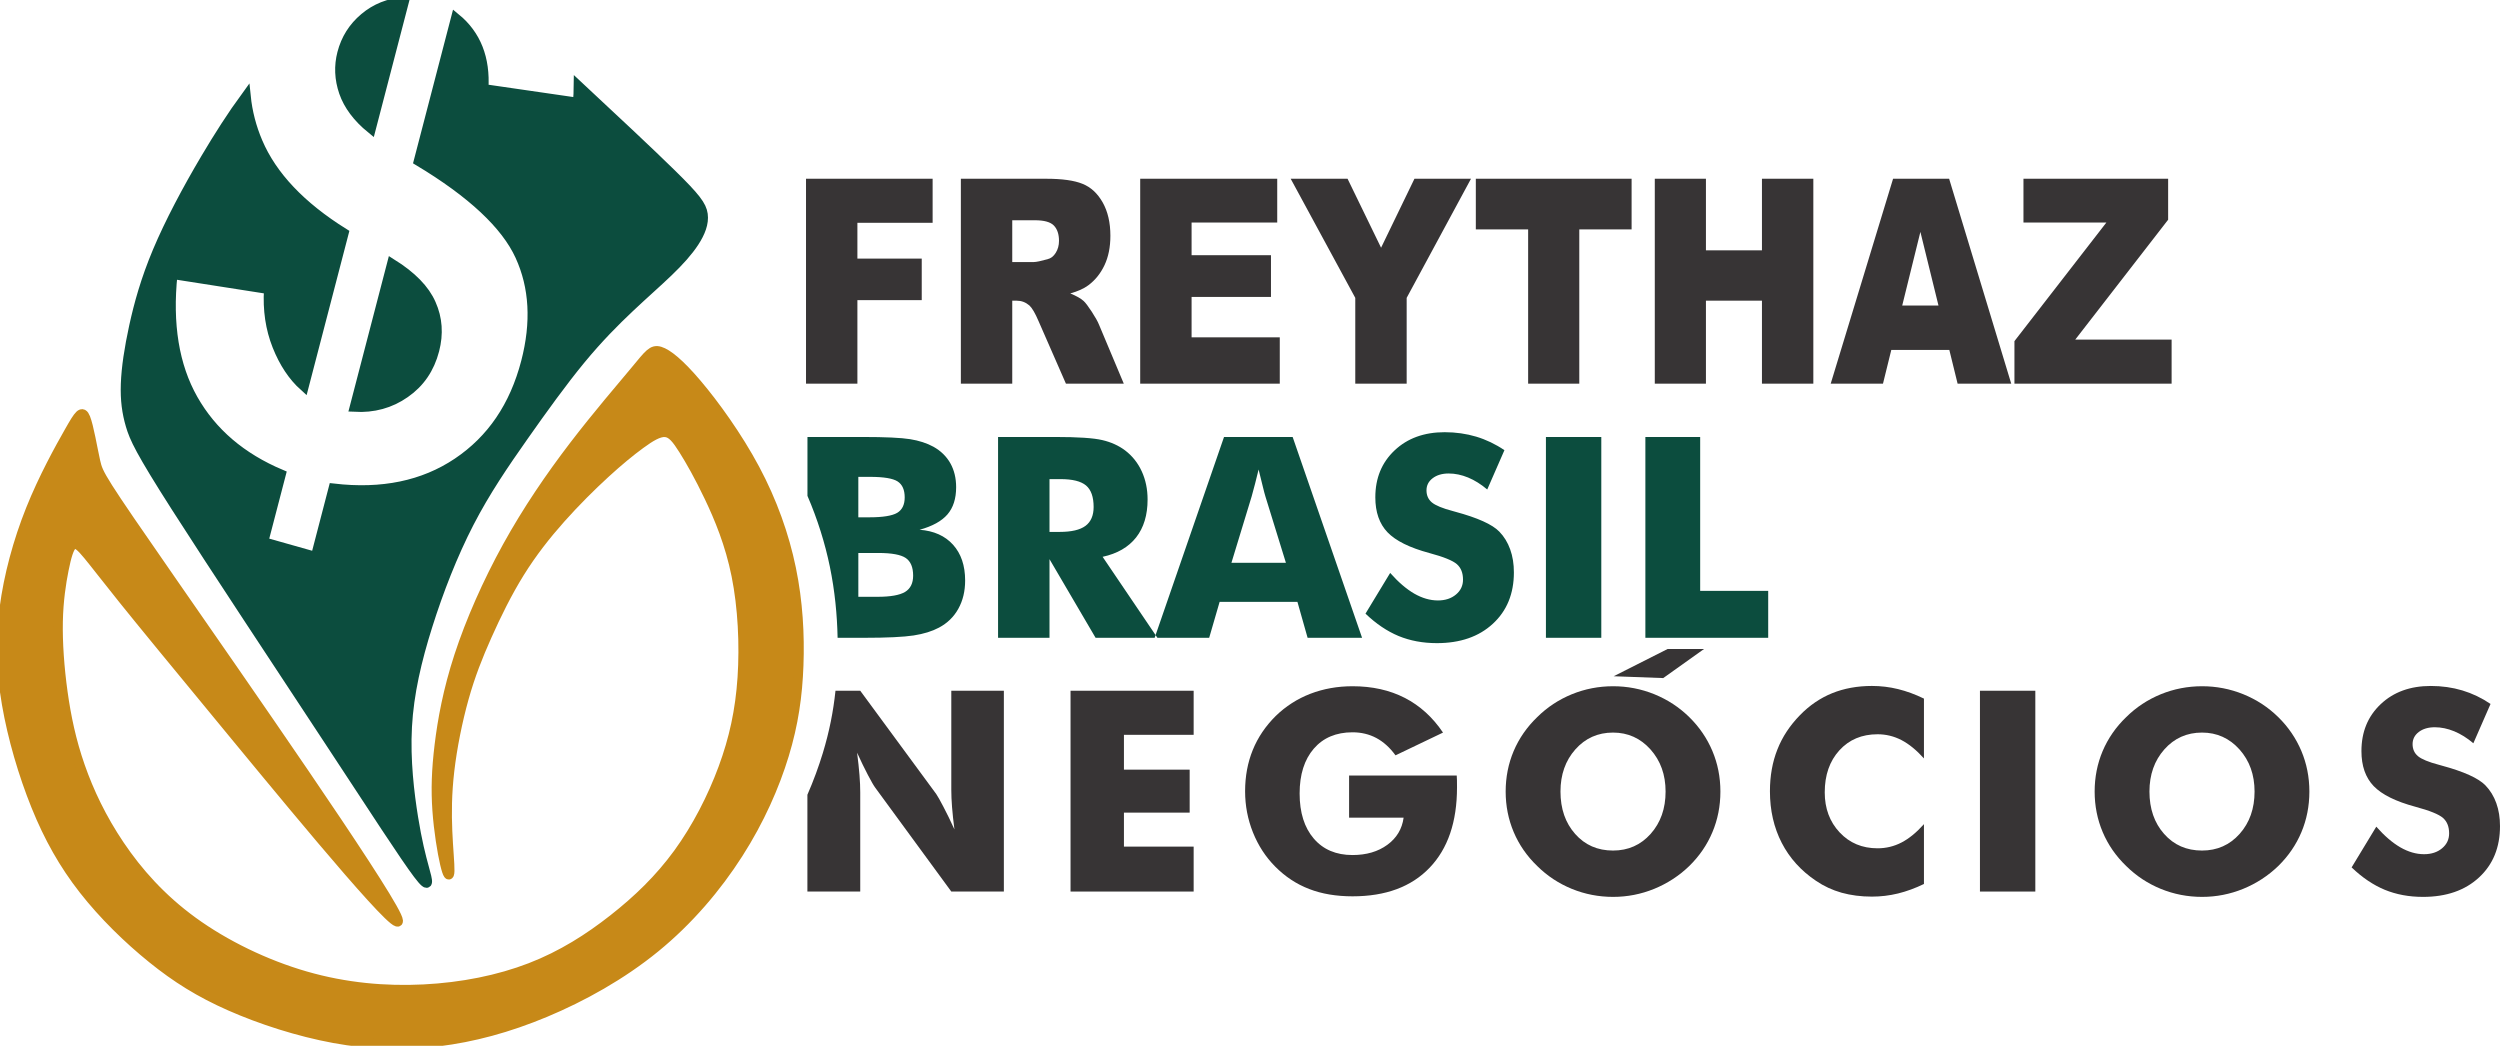 <svg width="200" height="84" viewBox="0 0 200 84" fill="none" xmlns="http://www.w3.org/2000/svg">
<g clip-path="url(#clip0_210_4)">
<path fill-rule="evenodd" clip-rule="evenodd" d="M68.667 41.385H69.543C70.626 41.385 71.368 41.265 71.773 41.029C72.174 40.789 72.376 40.377 72.376 39.793C72.376 39.187 72.189 38.763 71.811 38.516C71.436 38.273 70.701 38.149 69.611 38.149H68.666V41.385H68.667ZM64.597 39.669V34.958H69.008C70.822 34.958 72.088 35.018 72.811 35.134C73.531 35.251 74.149 35.453 74.67 35.737C75.262 36.067 75.715 36.509 76.027 37.059C76.338 37.614 76.491 38.25 76.491 38.977C76.491 39.891 76.259 40.617 75.794 41.156C75.33 41.692 74.588 42.1 73.568 42.381C74.708 42.467 75.603 42.867 76.244 43.579C76.888 44.294 77.211 45.246 77.211 46.44C77.211 47.294 77.031 48.047 76.668 48.698C76.308 49.35 75.787 49.855 75.116 50.211C74.569 50.503 73.891 50.713 73.089 50.837C72.283 50.96 70.968 51.024 69.139 51.024H67.008C66.971 49.186 66.788 47.27 66.389 45.336C66 43.45 65.406 41.547 64.597 39.669L64.597 39.669ZM68.667 47.744H70.203C71.241 47.744 71.975 47.612 72.406 47.354C72.837 47.092 73.051 46.657 73.051 46.051C73.051 45.377 72.853 44.909 72.459 44.639C72.065 44.373 71.335 44.238 70.27 44.238H68.667V47.744H68.667ZM79.845 51.024V34.958H84.432C86.223 34.958 87.475 35.041 88.179 35.206C88.884 35.37 89.495 35.647 90.008 36.033C90.585 36.471 91.031 37.033 91.342 37.711C91.653 38.393 91.807 39.142 91.807 39.962C91.807 41.205 91.499 42.216 90.889 42.995C90.274 43.774 89.382 44.291 88.209 44.545L92.594 51.024H87.647L83.96 44.733V51.024H79.845ZM83.96 42.553H84.769C85.714 42.553 86.403 42.392 86.838 42.07C87.272 41.748 87.49 41.242 87.49 40.557C87.49 39.752 87.287 39.179 86.883 38.838C86.474 38.497 85.796 38.329 84.837 38.329H83.96V42.553H83.96ZM98.514 45.025H102.873L101.235 39.722C101.186 39.561 101.115 39.302 101.029 38.943C100.939 38.583 100.827 38.123 100.688 37.561C100.594 37.954 100.501 38.333 100.407 38.692C100.317 39.048 100.223 39.392 100.13 39.722L98.514 45.025ZM92.372 51.024L97.922 34.958H103.412L108.966 51.024H104.608L103.794 48.148H97.57L96.734 51.024H92.372H92.372ZM111.214 45.834C111.866 46.571 112.507 47.122 113.14 47.489C113.774 47.852 114.403 48.036 115.033 48.036C115.617 48.036 116.101 47.878 116.475 47.564C116.854 47.249 117.041 46.852 117.041 46.369C117.041 45.837 116.88 45.425 116.554 45.137C116.228 44.849 115.494 44.549 114.347 44.242C112.773 43.819 111.656 43.264 111.004 42.587C110.352 41.905 110.026 40.972 110.026 39.789C110.026 38.25 110.54 36.999 111.57 36.029C112.597 35.059 113.935 34.576 115.572 34.576C116.461 34.576 117.3 34.696 118.094 34.932C118.889 35.172 119.642 35.531 120.354 36.014L118.979 39.16C118.48 38.737 117.971 38.419 117.446 38.201C116.925 37.988 116.408 37.879 115.895 37.879C115.37 37.879 114.943 38.006 114.613 38.258C114.283 38.508 114.119 38.834 114.119 39.227C114.119 39.628 114.261 39.95 114.549 40.194C114.838 40.434 115.396 40.666 116.221 40.883L116.419 40.939C118.207 41.422 119.384 41.95 119.946 42.531C120.328 42.924 120.617 43.399 120.815 43.95C121.014 44.504 121.111 45.115 121.111 45.789C121.111 47.493 120.553 48.863 119.432 49.897C118.312 50.934 116.817 51.451 114.951 51.451C113.83 51.451 112.811 51.26 111.889 50.882C110.971 50.5 110.087 49.904 109.239 49.092L111.214 45.834L111.214 45.834ZM123.674 51.024V34.958H128.104V51.024H123.674ZM131.63 51.024V34.958H136.014V47.272H141.456V51.024H131.63Z" fill="#0C4D3E"/>
<path fill-rule="evenodd" clip-rule="evenodd" d="M64.592 71.324V63.581C65.09 62.44 65.498 61.321 65.825 60.247C66.352 58.516 66.666 56.902 66.839 55.258H68.819L74.897 63.52C75.014 63.688 75.205 64.029 75.471 64.538C75.741 65.044 76.033 65.651 76.355 66.355C76.269 65.688 76.205 65.096 76.164 64.576C76.123 64.055 76.104 63.595 76.104 63.194V55.258H80.309V71.324H76.104L70.03 63.029C69.902 62.86 69.707 62.52 69.441 62.014C69.172 61.505 68.883 60.906 68.568 60.217C68.655 60.891 68.718 61.486 68.759 62.007C68.801 62.527 68.819 62.988 68.819 63.389V71.324H64.592L64.592 71.324Z" fill="#373435"/>
<path d="M85.643 71.324V55.259H95.492V58.786H89.915V61.572H95.173V65.01H89.915V67.729H95.492V71.324H85.643Z" fill="#373435"/>
<path d="M107.927 65.415V62.044H116.539C116.546 62.153 116.554 62.277 116.557 62.408C116.561 62.539 116.561 62.73 116.561 62.988C116.561 65.752 115.831 67.894 114.369 69.418C112.911 70.942 110.854 71.706 108.205 71.706C106.904 71.706 105.742 71.512 104.731 71.118C103.715 70.729 102.812 70.13 102.014 69.325C101.253 68.557 100.661 67.651 100.238 66.598C99.818 65.55 99.608 64.453 99.608 63.303C99.608 62.104 99.814 61 100.223 59.996C100.631 58.989 101.246 58.086 102.055 57.281C102.861 56.498 103.786 55.906 104.828 55.502C105.874 55.101 106.998 54.899 108.205 54.899C109.778 54.899 111.173 55.21 112.383 55.831C113.593 56.453 114.613 57.378 115.441 58.607L111.641 60.427C111.188 59.805 110.674 59.344 110.108 59.041C109.539 58.738 108.905 58.584 108.201 58.584C106.889 58.584 105.855 59.022 105.102 59.895C104.349 60.771 103.97 61.962 103.97 63.479C103.97 65.007 104.349 66.209 105.102 67.085C105.855 67.965 106.889 68.403 108.201 68.403C109.314 68.403 110.243 68.13 110.985 67.587C111.731 67.044 112.166 66.321 112.289 65.415H107.928H107.927Z" fill="#373435"/>
<path d="M137.632 63.325C137.632 64.482 137.418 65.565 136.994 66.572C136.571 67.583 135.953 68.486 135.139 69.283C134.319 70.073 133.382 70.68 132.329 71.111C131.276 71.538 130.182 71.751 129.05 71.751C127.9 71.751 126.798 71.538 125.749 71.111C124.699 70.68 123.777 70.073 122.979 69.283C122.151 68.486 121.525 67.579 121.094 66.561C120.667 65.546 120.453 64.467 120.453 63.325C120.453 62.175 120.667 61.097 121.094 60.082C121.525 59.071 122.151 58.165 122.979 57.367C123.777 56.577 124.699 55.97 125.749 55.539C126.798 55.112 127.9 54.899 129.05 54.899C130.189 54.899 131.291 55.112 132.348 55.539C133.404 55.97 134.334 56.577 135.139 57.367C135.945 58.157 136.56 59.059 136.991 60.078C137.418 61.093 137.632 62.175 137.632 63.325ZM129.042 68.044C130.257 68.044 131.261 67.598 132.055 66.707C132.85 65.812 133.247 64.684 133.247 63.325C133.247 61.98 132.846 60.857 132.04 59.955C131.235 59.056 130.234 58.606 129.042 58.606C127.828 58.606 126.824 59.056 126.029 59.951C125.235 60.846 124.838 61.973 124.838 63.325C124.838 64.7 125.228 65.83 126.011 66.714C126.794 67.602 127.806 68.044 129.042 68.044H129.042ZM136.323 51.92L133.058 54.246L129.093 54.1L133.409 51.92L136.323 51.921L136.323 51.92Z" fill="#373435"/>
<path d="M153.916 55.888V60.674C153.316 60.007 152.717 59.52 152.121 59.209C151.525 58.899 150.884 58.741 150.206 58.741C148.947 58.741 147.928 59.172 147.148 60.029C146.369 60.887 145.979 62.007 145.979 63.389C145.979 64.677 146.376 65.744 147.17 66.591C147.965 67.441 148.977 67.864 150.206 67.864C150.884 67.864 151.525 67.71 152.121 67.4C152.717 67.093 153.316 66.602 153.916 65.932V70.718C153.223 71.055 152.529 71.309 151.843 71.478C151.154 71.646 150.461 71.729 149.756 71.729C148.879 71.729 148.07 71.624 147.328 71.418C146.586 71.208 145.904 70.89 145.282 70.467C144.083 69.662 143.168 68.65 142.539 67.43C141.909 66.205 141.595 64.831 141.595 63.303C141.595 62.074 141.793 60.958 142.194 59.951C142.591 58.944 143.195 58.033 143.997 57.213C144.757 56.431 145.616 55.846 146.571 55.457C147.527 55.071 148.587 54.876 149.756 54.876C150.461 54.876 151.154 54.959 151.843 55.127C152.529 55.296 153.223 55.55 153.916 55.888L153.916 55.888Z" fill="#373435"/>
<path d="M158.396 71.324V55.259H162.826V71.324H158.396Z" fill="#373435"/>
<path d="M184.75 63.325C184.75 64.482 184.536 65.565 184.113 66.572C183.689 67.583 183.071 68.486 182.258 69.283C181.437 70.073 180.5 70.68 179.447 71.111C178.394 71.538 177.3 71.751 176.168 71.751C175.018 71.751 173.916 71.538 172.867 71.111C171.818 70.68 170.896 70.073 170.098 69.283C169.269 68.486 168.644 67.579 168.213 66.561C167.785 65.546 167.572 64.467 167.572 63.325C167.572 62.175 167.785 61.097 168.213 60.082C168.644 59.071 169.269 58.164 170.098 57.367C170.896 56.577 171.818 55.97 172.867 55.539C173.916 55.112 175.018 54.899 176.168 54.899C177.308 54.899 178.409 55.112 179.466 55.539C180.523 55.97 181.452 56.577 182.258 57.367C183.064 58.157 183.678 59.06 184.109 60.078C184.536 61.093 184.75 62.175 184.75 63.325ZM176.161 68.044C177.375 68.044 178.379 67.598 179.174 66.707C179.968 65.812 180.365 64.684 180.365 63.325C180.365 61.981 179.964 60.857 179.159 59.955C178.353 59.056 177.352 58.606 176.161 58.606C174.947 58.606 173.942 59.056 173.148 59.951C172.354 60.846 171.956 61.973 171.956 63.325C171.956 64.7 172.346 65.831 173.129 66.714C173.912 67.602 174.924 68.044 176.161 68.044Z" fill="#373435"/>
<path d="M190.103 66.134C190.755 66.872 191.396 67.422 192.029 67.789C192.663 68.152 193.292 68.336 193.922 68.336C194.506 68.336 194.99 68.179 195.365 67.864C195.743 67.549 195.93 67.153 195.93 66.669C195.93 66.138 195.769 65.726 195.443 65.438C195.117 65.149 194.383 64.85 193.236 64.542C191.662 64.119 190.545 63.565 189.893 62.887C189.241 62.205 188.915 61.273 188.915 60.09C188.915 58.55 189.429 57.3 190.459 56.33C191.486 55.36 192.824 54.877 194.461 54.877C195.35 54.877 196.189 54.996 196.983 55.233C197.778 55.472 198.531 55.832 199.243 56.315L197.868 59.461C197.369 59.037 196.86 58.719 196.335 58.502C195.814 58.288 195.297 58.18 194.784 58.18C194.259 58.18 193.832 58.307 193.502 58.558C193.172 58.809 193.007 59.135 193.007 59.528C193.007 59.929 193.15 60.251 193.438 60.494C193.727 60.734 194.285 60.966 195.11 61.183L195.308 61.239C197.096 61.722 198.273 62.25 198.835 62.831C199.217 63.224 199.506 63.7 199.704 64.25C199.903 64.804 200 65.415 200 66.089C200 67.793 199.442 69.163 198.321 70.197C197.201 71.234 195.706 71.751 193.839 71.751C192.719 71.751 191.7 71.56 190.778 71.182C189.86 70.8 188.976 70.205 188.129 69.392L190.103 66.134L190.103 66.134Z" fill="#373435"/>
<path fill-rule="evenodd" clip-rule="evenodd" d="M31.736 73.296C30.475 70.526 19.358 54.581 13.709 46.441C8.06 38.301 7.879 37.967 7.644 36.921C7.409 35.875 7.12 34.117 6.846 33.436C6.571 32.755 6.311 33.15 5.534 34.516C4.756 35.883 3.461 38.219 2.442 40.765C1.424 43.311 0.681 46.066 0.343 48.652C0.004 51.239 0.07 53.657 0.531 56.335C0.992 59.013 1.85 61.95 2.875 64.483C3.901 67.015 5.096 69.142 6.681 71.17C8.267 73.198 10.243 75.126 12.168 76.68C14.092 78.234 15.965 79.413 18.409 80.49C20.852 81.568 23.866 82.544 26.727 83.069C29.588 83.594 32.297 83.668 35.062 83.33C37.826 82.993 40.645 82.242 43.621 80.999C46.597 79.755 49.729 78.018 52.416 75.825C55.103 73.633 57.345 70.985 59.063 68.297C60.782 65.61 61.978 62.882 62.735 60.395C63.492 57.908 63.81 55.661 63.899 53.222C63.988 50.782 63.848 48.15 63.298 45.484C62.749 42.818 61.79 40.119 60.393 37.504C58.996 34.888 57.16 32.355 55.762 30.706C54.364 29.057 53.403 28.291 52.793 28.106C52.182 27.921 51.922 28.316 50.824 29.637C49.725 30.958 47.788 33.204 45.903 35.667C44.018 38.131 42.186 40.812 40.586 43.708C38.986 46.603 37.619 49.715 36.719 52.469C35.819 55.223 35.387 57.62 35.145 59.609C34.904 61.597 34.853 63.177 34.969 64.824C35.085 66.471 35.367 68.185 35.587 69.121C35.807 70.057 35.964 70.215 35.979 69.674C35.994 69.132 35.866 67.891 35.806 66.484C35.746 65.076 35.752 63.502 35.968 61.652C36.184 59.802 36.609 57.675 37.12 55.852C37.632 54.028 38.231 52.507 38.969 50.854C39.706 49.201 40.583 47.416 41.576 45.818C42.569 44.22 43.677 42.808 44.864 41.475C46.051 40.142 47.316 38.888 48.414 37.882C49.511 36.876 50.441 36.118 51.237 35.535C52.033 34.953 52.696 34.547 53.219 34.587C53.742 34.627 54.124 35.113 54.672 35.981C55.219 36.849 55.932 38.099 56.726 39.764C57.519 41.43 58.392 43.511 58.901 46.048C59.41 48.584 59.556 51.576 59.381 54.207C59.206 56.838 58.711 59.109 57.844 61.454C56.978 63.799 55.739 66.218 54.247 68.268C52.754 70.317 51.008 71.997 49.061 73.525C47.114 75.054 44.966 76.43 42.426 77.411C39.886 78.392 36.954 78.978 33.894 79.132C30.835 79.286 27.648 79.008 24.439 78.082C21.229 77.156 17.997 75.581 15.447 73.731C12.897 71.882 11.028 69.759 9.585 67.621C8.142 65.484 7.123 63.333 6.414 61.296C5.704 59.259 5.303 57.337 5.03 55.374C4.758 53.412 4.616 51.409 4.651 49.719C4.686 48.028 4.9 46.65 5.112 45.587C5.325 44.524 5.536 43.775 5.823 43.578C6.111 43.381 6.475 43.735 7.042 44.421C7.609 45.106 8.38 46.123 9.875 47.984C11.37 49.844 13.589 52.549 18.996 59.104C24.402 65.659 32.997 76.065 31.736 73.296L31.736 73.296Z" fill="#C78918" stroke="#C78918" stroke-width="0.756" stroke-miterlimit="22.926"/>
<path fill-rule="evenodd" clip-rule="evenodd" d="M53.464 21.757C54.337 20.917 55.039 20.145 55.54 19.379C56.041 18.613 56.34 17.852 56.242 17.147C56.145 16.441 55.65 15.791 53.723 13.9C52.029 12.237 49.229 9.616 46.277 6.866C46.273 7.3 46.251 7.744 46.212 8.196L38.696 7.104C38.847 4.673 38.102 2.785 36.46 1.439L33.479 12.888C37.75 15.45 40.455 17.988 41.591 20.471C42.734 22.966 42.888 25.795 42.065 28.96C41.144 32.496 39.325 35.175 36.594 37.006C33.863 38.836 30.562 39.516 26.665 39.06L25.242 44.529L21.081 43.353L22.49 37.944C19.316 36.606 16.973 34.611 15.457 31.935C13.942 29.259 13.405 25.925 13.822 21.946L21.498 23.147C21.394 24.795 21.621 26.3 22.166 27.67C22.711 29.039 23.428 30.112 24.32 30.913L27.515 18.643C24.078 16.5 21.784 14.077 20.632 11.375C20.125 10.189 19.808 8.961 19.679 7.691C18.552 9.232 17.474 10.922 16.445 12.658C14.951 15.18 13.56 17.8 12.596 20.091C11.632 22.382 11.095 24.344 10.709 26.105C10.324 27.867 10.09 29.427 10.044 30.715C9.998 32.002 10.138 33.016 10.437 34.031C10.735 35.046 11.19 36.062 14.092 40.604C16.993 45.147 22.34 53.216 26.187 59.066C30.034 64.916 32.382 68.546 33.428 69.929C34.474 71.313 34.22 70.449 33.947 69.453C33.674 68.457 33.382 67.329 33.072 65.416C32.762 63.504 32.433 60.808 32.58 58.136C32.726 55.463 33.348 52.815 34.223 50.042C35.098 47.269 36.225 44.371 37.537 41.829C38.849 39.288 40.345 37.103 41.885 34.912C43.425 32.721 45.01 30.524 46.453 28.773C47.897 27.023 49.201 25.718 50.374 24.612C51.547 23.506 52.591 22.597 53.464 21.757L53.464 21.757ZM32.331 0.143C31.101 0.236 30.047 0.659 29.148 1.416C28.249 2.172 27.658 3.113 27.363 4.245C27.095 5.276 27.137 6.321 27.501 7.381C27.867 8.43 28.597 9.411 29.687 10.3L32.331 0.143H32.331ZM28.355 32.569C29.874 32.655 31.229 32.285 32.408 31.457C33.599 30.632 34.379 29.487 34.762 28.014C35.101 26.712 35.015 25.473 34.498 24.316C33.994 23.152 32.942 22.08 31.346 21.081L28.355 32.569L28.355 32.569Z" fill="#0C4D3E" stroke="#0C4D3E" stroke-width="0.756" stroke-miterlimit="22.926"/>
<path d="M64.481 14.3H74.61V17.826H68.592V20.689H73.739V24.009H68.592V30.695H64.481V14.3ZM76.869 30.695V14.3H83.695C84.961 14.3 85.93 14.433 86.596 14.704C87.266 14.971 87.806 15.472 88.216 16.197C88.627 16.926 88.831 17.815 88.831 18.861C88.831 19.769 88.673 20.555 88.359 21.215C88.047 21.879 87.615 22.414 87.062 22.826C86.713 23.085 86.232 23.303 85.624 23.475C86.112 23.677 86.467 23.875 86.689 24.078C86.837 24.211 87.056 24.501 87.343 24.94C87.627 25.379 87.818 25.719 87.914 25.959L89.904 30.695H85.275L83.087 25.696C82.81 25.047 82.563 24.627 82.347 24.433C82.05 24.181 81.714 24.055 81.341 24.055H80.98V30.695H76.869V30.695ZM80.98 20.963H82.711C82.896 20.963 83.26 20.887 83.797 20.738C84.069 20.673 84.291 20.502 84.461 20.223C84.634 19.944 84.72 19.628 84.72 19.269C84.72 18.738 84.584 18.33 84.313 18.047C84.041 17.761 83.532 17.62 82.782 17.62H80.98V20.963ZM91.216 14.3H102.178V17.803H95.327V20.414H101.678V23.757H95.327V26.986H102.382V30.695H91.216V14.3V14.3ZM103.255 14.3H107.805L110.486 19.818L113.156 14.3H117.68L112.533 23.829V30.695H108.422V23.829L103.255 14.3H103.255ZM118.066 14.3H130.528V18.353H126.343V30.695H122.251V18.353H118.066V14.3ZM132.383 14.3H136.475V20.024H140.956V14.3H145.067V30.695H140.956V24.055H136.475V30.695H132.383V14.3ZM155.946 27.993H151.304L150.638 30.695H146.456L151.446 14.3H155.93L160.899 30.695H156.609L155.946 27.993ZM155.079 24.444L153.631 18.551L152.177 24.444H155.079H155.079ZM161.878 14.3H173.451V17.578L166.019 27.169H173.729V30.695H161.155V27.291L168.51 17.803H161.877V14.3H161.878Z" fill="#373435"/>
</g>
<defs>
<clipPath id="clip0_210_4">
<rect width="200" height="83.665" fill="white"/>
</clipPath>
</defs>
</svg>

